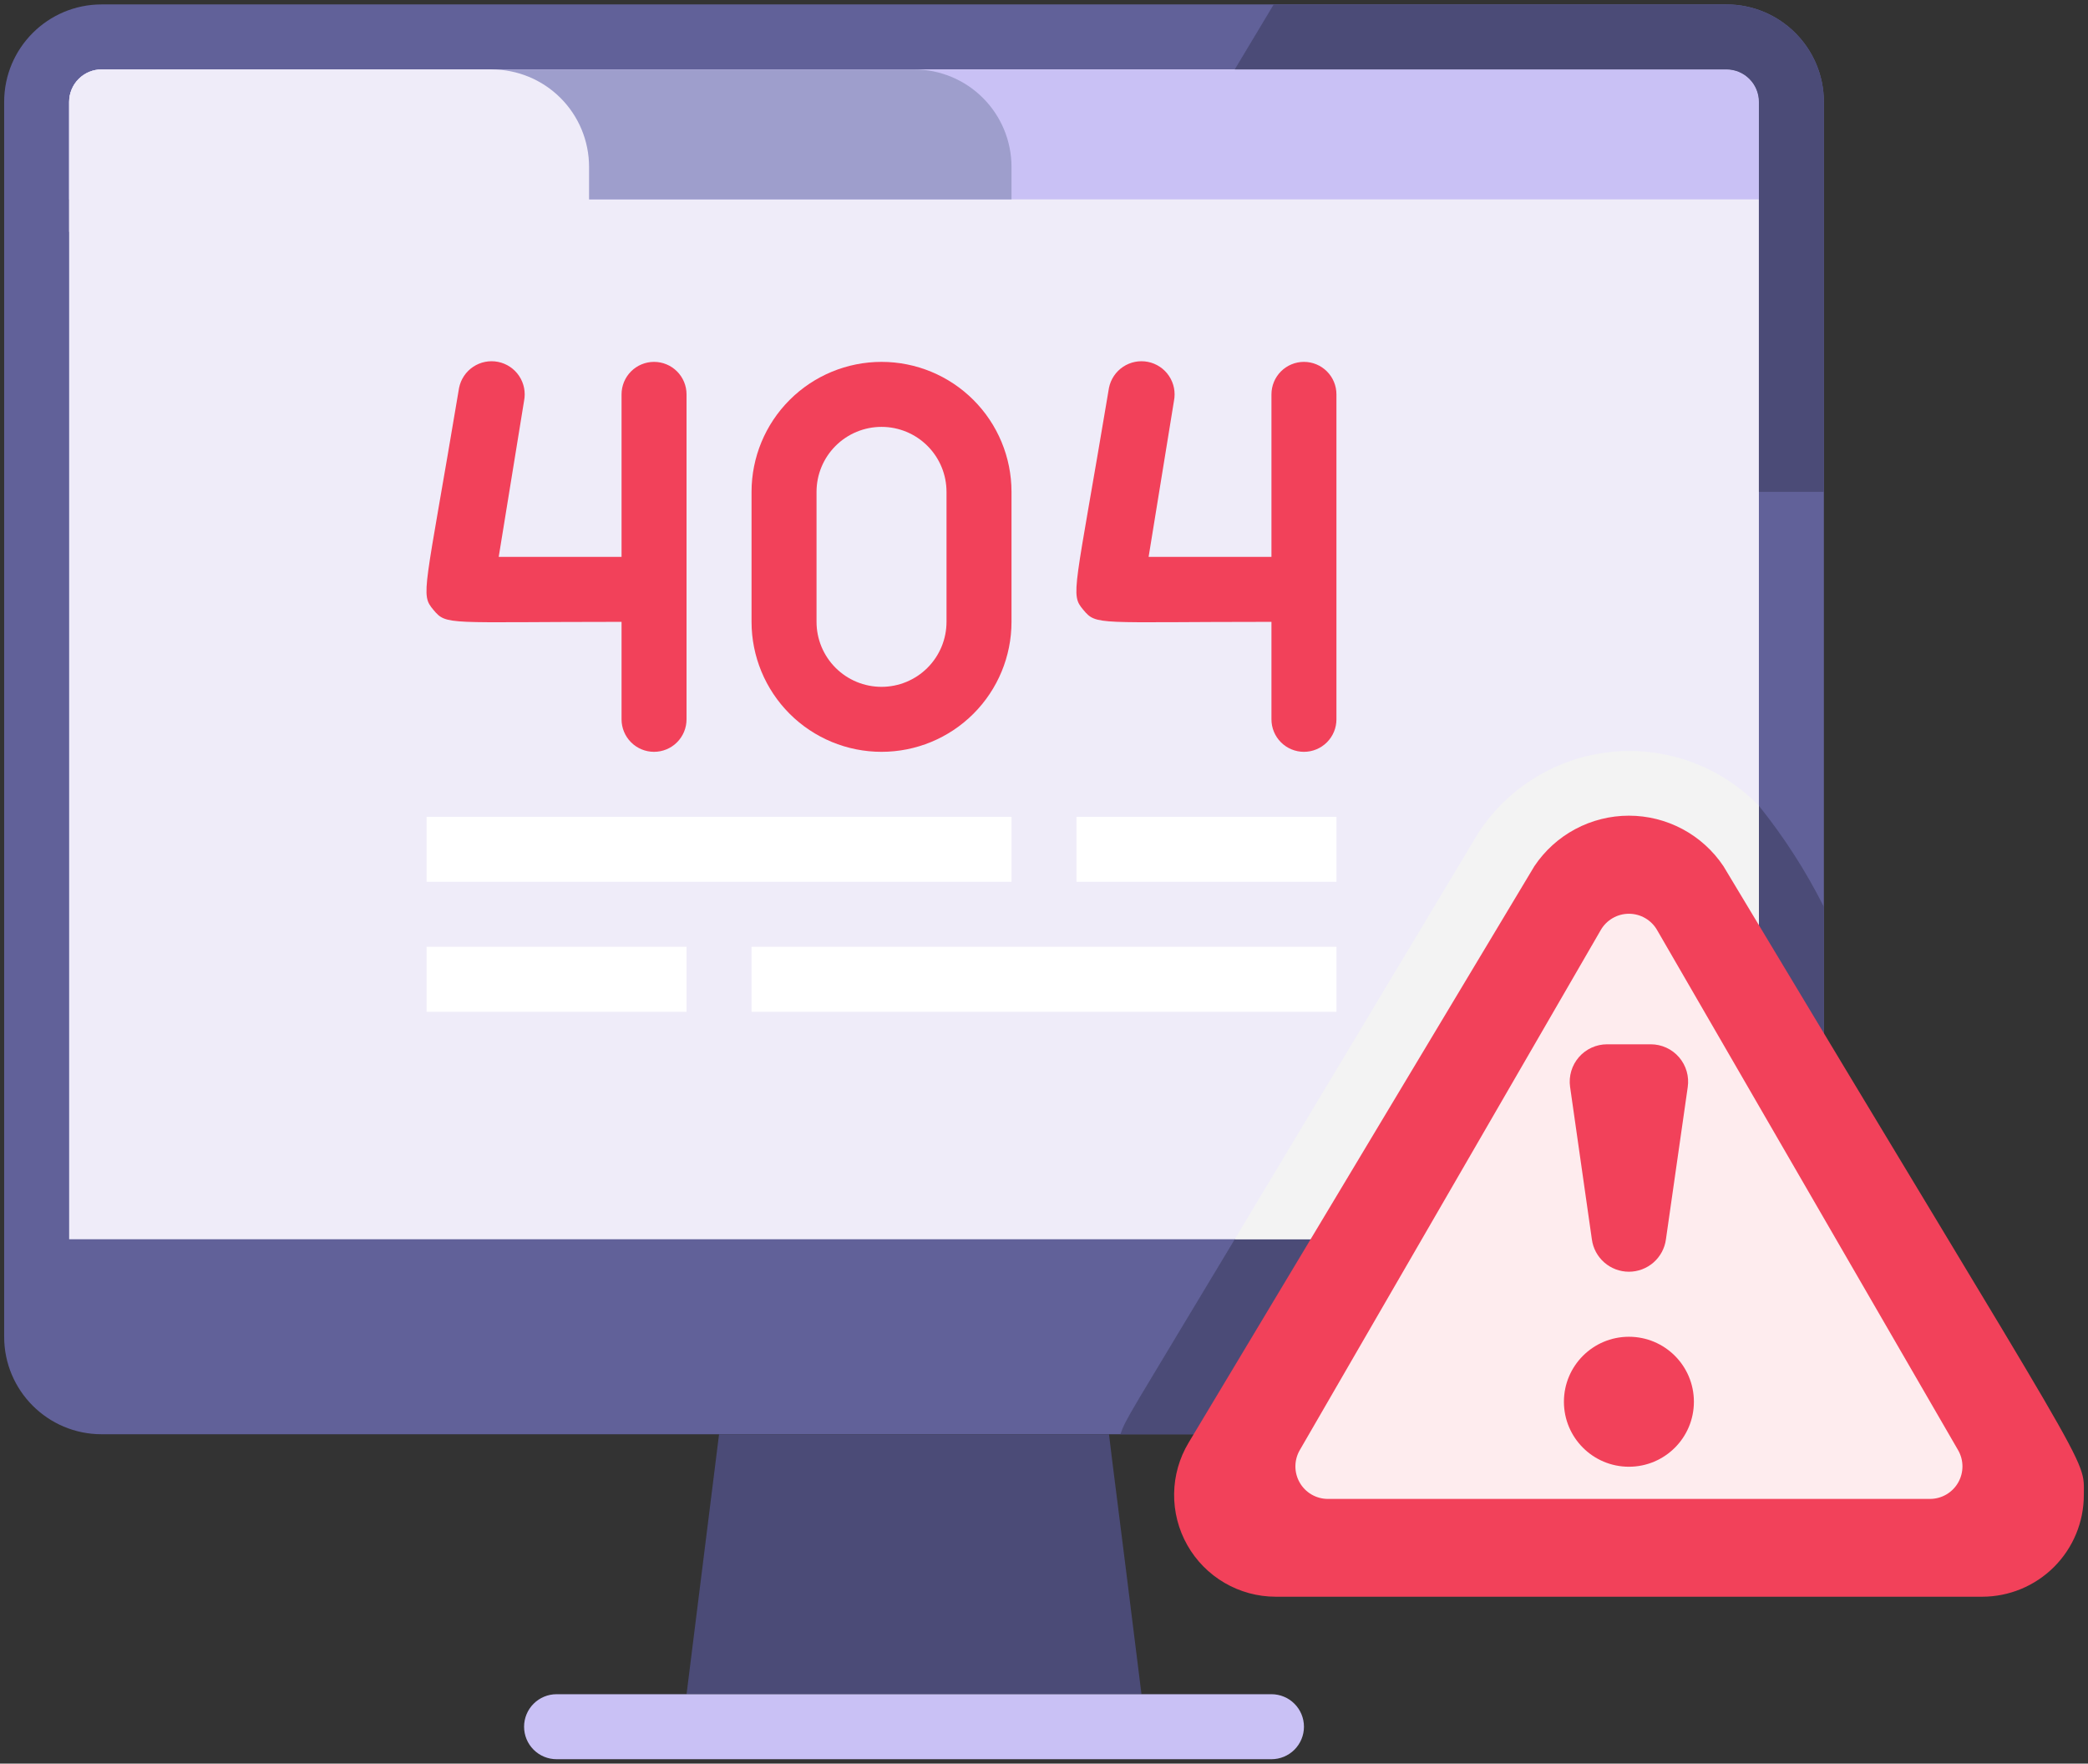 <svg width="251" height="212" viewBox="0 0 251 212" fill="none" xmlns="http://www.w3.org/2000/svg">
<rect x="0" y="0" width="251" height="212" fill="#333333" stroke="none"/>
<path d="M207.531 0.531H12.219C5.747 0.531 0.5 5.778 0.5 12.25V160.688C0.5 167.16 5.747 172.406 12.219 172.406H207.531C214.003 172.406 219.25 167.16 219.25 160.688V12.25C219.25 5.778 214.003 0.531 207.531 0.531Z" fill="#616199"/>
<path d="M211.438 12.25V148.969H8.312V12.25C8.312 11.214 8.724 10.22 9.457 9.488C10.189 8.755 11.183 8.344 12.219 8.344H207.531C208.567 8.344 209.561 8.755 210.293 9.488C211.026 10.22 211.438 11.214 211.438 12.25Z" fill="#EFECF9"/>
<path d="M137.219 203.656H82.531L86.438 172.406H133.312L133.703 175.609C135.734 191.664 134.914 185.219 137.219 203.656Z" fill="#4B4B77"/>
<path d="M152.844 211.469H66.906C65.87 211.469 64.877 211.057 64.144 210.325C63.411 209.592 63 208.599 63 207.562C63 206.526 63.411 205.533 64.144 204.8C64.877 204.068 65.87 203.656 66.906 203.656H152.844C153.88 203.656 154.873 204.068 155.606 204.8C156.338 205.533 156.75 206.526 156.75 207.562C156.75 208.599 156.338 209.592 155.606 210.325C154.873 211.057 153.88 211.469 152.844 211.469Z" fill="#C9C1F5"/>
<path d="M211.438 12.25V23.969H8.312V12.25C8.312 11.214 8.724 10.22 9.457 9.488C10.189 8.755 11.183 8.344 12.219 8.344H207.531C208.567 8.344 209.561 8.755 210.293 9.488C211.026 10.22 211.438 11.214 211.438 12.25Z" fill="#C9C1F5"/>
<path d="M59.094 8.344H109.875C112.983 8.344 115.964 9.578 118.161 11.776C120.359 13.974 121.594 16.955 121.594 20.063V23.969H59.094V8.344Z" fill="#9E9ECC"/>
<path d="M12.219 8.344H59.094C62.202 8.344 65.183 9.578 67.38 11.776C69.578 13.974 70.812 16.955 70.812 20.063V27.875H8.312V12.25C8.312 11.214 8.724 10.22 9.457 9.488C10.189 8.755 11.183 8.344 12.219 8.344Z" fill="#EFECF9"/>
<path d="M74.717 47.406V66.938H59.951L62.998 48.188C63.205 47.151 62.992 46.076 62.406 45.197C61.82 44.318 60.909 43.707 59.873 43.5C58.837 43.293 57.761 43.506 56.882 44.092C56.003 44.678 55.393 45.589 55.185 46.625C51.045 71.391 50.498 71.391 52.099 73.305C53.701 75.219 53.662 74.75 74.717 74.75V86.469C74.717 87.505 75.128 88.498 75.861 89.231C76.593 89.963 77.587 90.375 78.623 90.375C79.659 90.375 80.653 89.963 81.385 89.231C82.118 88.498 82.529 87.505 82.529 86.469V47.406C82.529 46.37 82.118 45.377 81.385 44.644C80.653 43.912 79.659 43.5 78.623 43.5C77.587 43.5 76.593 43.912 75.861 44.644C75.128 45.377 74.717 46.37 74.717 47.406Z" fill="#F2415A"/>
<path d="M152.842 47.406V66.938H138.076L141.123 48.188C141.33 47.151 141.117 46.076 140.531 45.197C139.945 44.318 139.034 43.707 137.998 43.5C136.962 43.293 135.886 43.506 135.007 44.092C134.128 44.678 133.518 45.589 133.31 46.625C129.17 71.391 128.623 71.391 130.224 73.305C131.826 75.219 131.787 74.75 152.842 74.75V86.469C152.842 87.505 153.253 88.498 153.986 89.231C154.718 89.963 155.712 90.375 156.748 90.375C157.784 90.375 158.778 89.963 159.51 89.231C160.243 88.498 160.654 87.505 160.654 86.469V47.406C160.654 46.37 160.243 45.377 159.51 44.644C158.778 43.912 157.784 43.5 156.748 43.5C155.712 43.5 154.718 43.912 153.986 44.644C153.253 45.377 152.842 46.37 152.842 47.406Z" fill="#F2415A"/>
<path d="M105.969 43.5C101.825 43.5 97.85 45.146 94.92 48.077C91.99 51.007 90.344 54.981 90.344 59.125V74.75C90.344 78.894 91.99 82.868 94.92 85.799C97.85 88.729 101.825 90.375 105.969 90.375C110.113 90.375 114.087 88.729 117.017 85.799C119.948 82.868 121.594 78.894 121.594 74.75V59.125C121.594 54.981 119.948 51.007 117.017 48.077C114.087 45.146 110.113 43.5 105.969 43.5ZM113.781 74.75C113.781 76.822 112.958 78.809 111.493 80.274C110.028 81.74 108.041 82.563 105.969 82.563C103.897 82.563 101.91 81.74 100.444 80.274C98.979 78.809 98.156 76.822 98.156 74.75V59.125C98.156 57.053 98.979 55.066 100.444 53.601C101.91 52.136 103.897 51.313 105.969 51.313C108.041 51.313 110.028 52.136 111.493 53.601C112.958 55.066 113.781 57.053 113.781 59.125V74.75Z" fill="#F2415A"/>
<path d="M51.281 98.188H121.594V106H51.281V98.188Z" fill="white"/>
<path d="M129.406 98.188H160.656V106H129.406V98.188Z" fill="white"/>
<path d="M90.344 113.813H160.656V121.625H90.344V113.813Z" fill="white"/>
<path d="M51.281 113.813H82.531V121.625H51.281V113.813Z" fill="white"/>
<path d="M219.25 12.25V59.125H211.438V12.25C211.438 11.214 211.026 10.22 210.293 9.488C209.561 8.755 208.567 8.344 207.531 8.344H148.43L153.117 0.531H207.531C210.639 0.531 213.62 1.766 215.818 3.964C218.015 6.161 219.25 9.142 219.25 12.25Z" fill="#4B4B77"/>
<path d="M219.25 109.008V160.688C219.25 163.796 218.015 166.776 215.818 168.974C213.62 171.172 210.639 172.406 207.531 172.406H134.68C135.422 170.375 135.461 170.57 148.43 148.969H211.438V96.859C214.462 100.623 217.081 104.695 219.25 109.008Z" fill="#4B4B77"/>
<path d="M211.438 96.859V148.969H148.43L177.727 100.102C179.505 97.379 181.873 95.091 184.656 93.407C187.439 91.723 190.565 90.688 193.803 90.376C197.04 90.065 200.306 90.486 203.359 91.608C206.412 92.731 209.173 94.525 211.438 96.859Z" fill="#F3F3F3"/>
<path d="M250.499 179.711C250.499 182.954 249.211 186.063 246.918 188.356C244.625 190.649 241.515 191.937 238.273 191.937H153.351C151.189 191.935 149.066 191.358 147.199 190.268C145.332 189.177 143.788 187.611 142.724 185.729C141.66 183.846 141.114 181.716 141.142 179.554C141.169 177.392 141.77 175.276 142.882 173.422L184.445 104.125C185.694 102.256 187.385 100.723 189.367 99.664C191.35 98.604 193.564 98.05 195.812 98.05C198.06 98.05 200.273 98.604 202.256 99.664C204.239 100.723 205.93 102.256 207.179 104.125C252.14 179.047 250.499 174.945 250.499 179.711Z" fill="#F2415A"/>
<path d="M192.416 111.82L156.244 174.32C155.902 174.912 155.722 175.584 155.721 176.268C155.72 176.951 155.898 177.623 156.238 178.216C156.578 178.81 157.068 179.303 157.659 179.648C158.249 179.992 158.92 180.176 159.603 180.18H232.025C232.709 180.176 233.38 179.992 233.97 179.648C234.561 179.303 235.051 178.81 235.391 178.216C235.731 177.623 235.909 176.951 235.908 176.268C235.907 175.584 235.727 174.912 235.385 174.32L199.213 111.82C198.872 111.219 198.378 110.719 197.781 110.371C197.184 110.023 196.505 109.84 195.814 109.84C195.123 109.84 194.445 110.023 193.848 110.371C193.251 110.719 192.757 111.219 192.416 111.82Z" fill="#FEECEE"/>
<path d="M191.358 148.969L188.741 130.649C188.651 130.012 188.7 129.363 188.883 128.746C189.065 128.13 189.379 127.56 189.801 127.075C190.223 126.589 190.744 126.201 191.33 125.934C191.915 125.668 192.551 125.531 193.194 125.531H198.428C199.075 125.53 199.715 125.668 200.304 125.937C200.892 126.205 201.416 126.598 201.839 127.087C202.261 127.577 202.573 128.152 202.754 128.773C202.934 129.395 202.977 130.048 202.882 130.688L200.264 148.969C200.121 150.048 199.591 151.039 198.771 151.757C197.952 152.474 196.9 152.87 195.811 152.87C194.722 152.87 193.67 152.474 192.851 151.757C192.032 151.039 191.501 150.048 191.358 148.969Z" fill="#F2415A"/>
<path d="M195.812 176.312C200.127 176.312 203.625 172.815 203.625 168.5C203.625 164.185 200.127 160.688 195.812 160.688C191.498 160.688 188 164.185 188 168.5C188 172.815 191.498 176.312 195.812 176.312Z" fill="#F2415A"/>
</svg>

